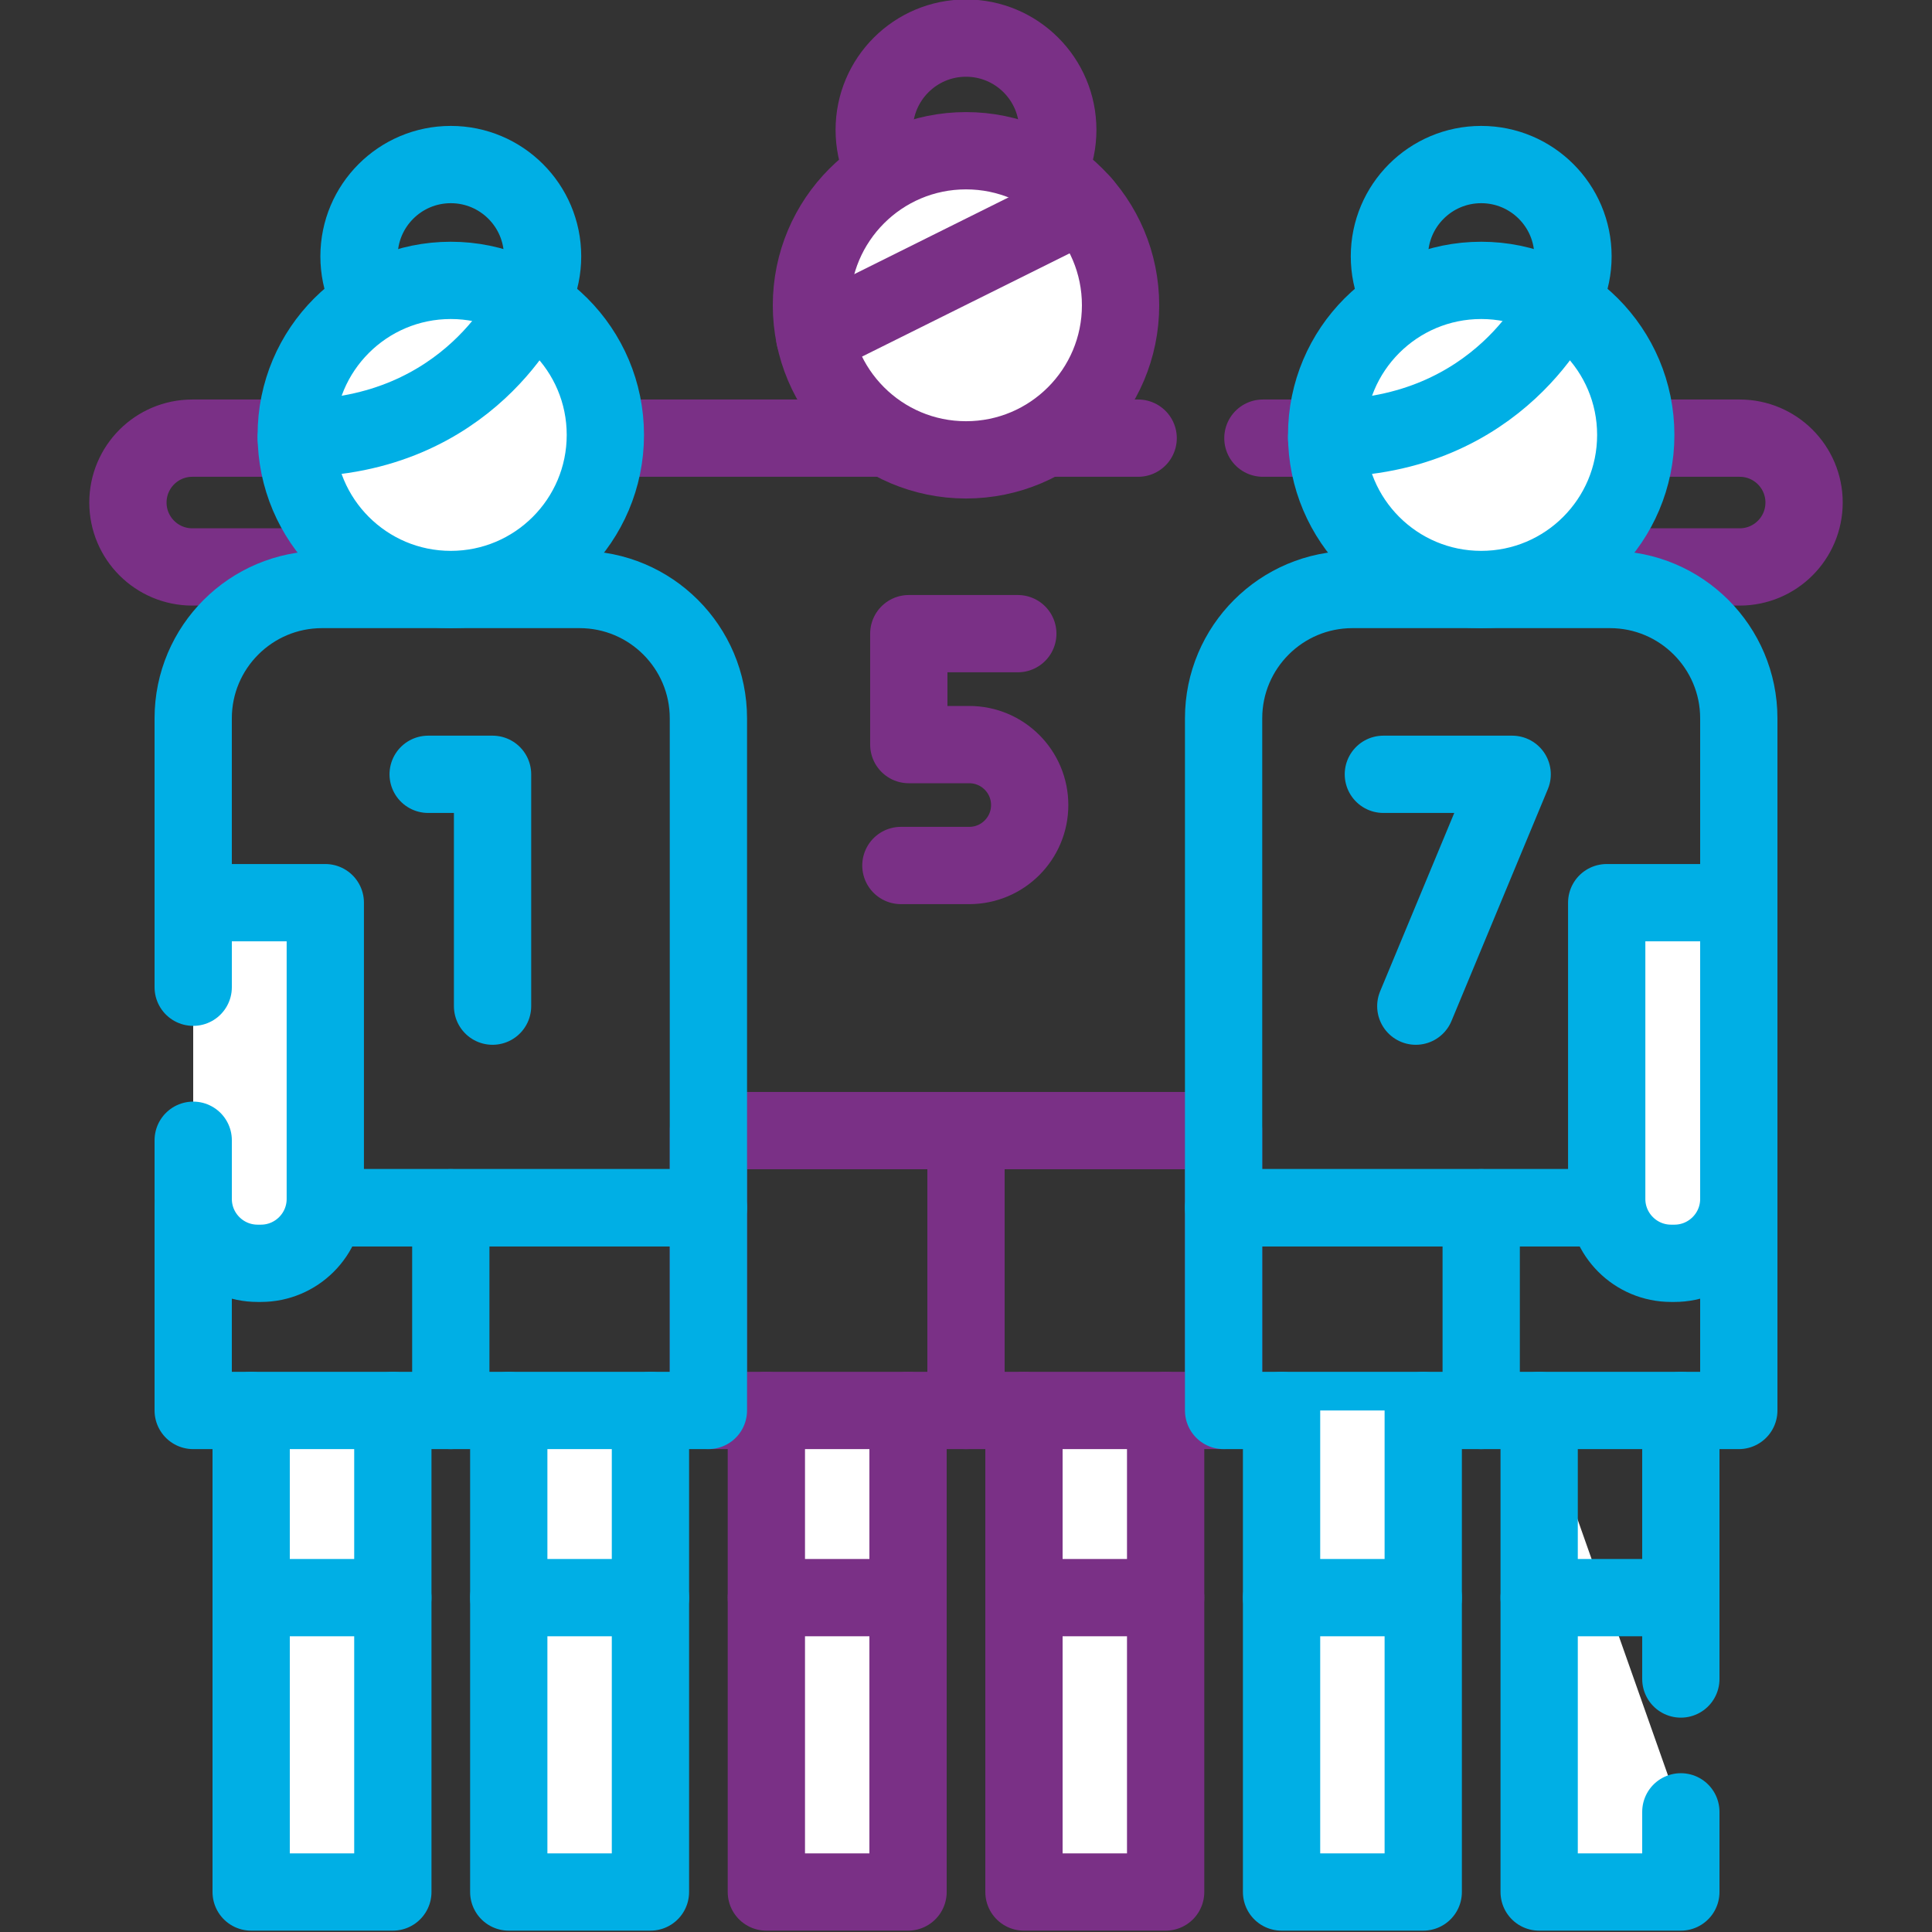 <?xml version="1.0" encoding="UTF-8"?> <svg xmlns="http://www.w3.org/2000/svg" id="Ebene_1" width="150" height="150" version="1.1" viewBox="0 0 150 150"><rect x="0" y="0" width="150" height="150" fill="#333333" stroke="none"/><defs><style> .st0, .st1 { stroke: #7a3086; } .st0, .st1, .st2, .st3 { stroke-linecap: round; stroke-linejoin: round; stroke-width: 6px; } .st0, .st3 { fill: #fff; } .st1, .st2 { fill: none; } .st2, .st3 { stroke: #00afe5; } </style></defs><g id="Ebene_2"><g><g><polyline class="st0" points="70.5 109.509 70.5 146.895 59.5 146.895 59.5 109.509"></polyline><line class="st1" x1="59.5" y1="124.041" x2="70.5" y2="124.041"></line></g><g><polyline class="st0" points="90.5 109.509 90.5 146.895 79.5 146.895 79.5 109.509"></polyline><line class="st1" x1="79.5" y1="124.041" x2="90.5" y2="124.041"></line></g></g><g><rect class="st1" x="55" y="87.78" width="40" height="21.729"></rect><line class="st1" x1="75" y1="87.78" x2="75" y2="109.509"></line></g><g><path class="st1" d="M88.366,34.018H14.932c-2.761,0-5,2.239-5,5h0c0,2.761,2.239,5,5,5h12.942"></path><path class="st1" d="M98.051,34.018h37.017c2.761,0,5,2.239,5,5h0c0,2.761-2.239,5-5,5h-14.396"></path></g><g><rect class="st2" x="95" y="93.769" width="40" height="15.74"></rect><line class="st2" x1="115" y1="93.769" x2="115" y2="109.509"></line></g><path class="st2" d="M105,45.769h20c5.519,0,10,4.481,10,10v38h-40v-38c0-5.519,4.481-10,10-10Z"></path><path class="st3" d="M124.744,70.083h10.256v23c0,2.76-2.24,5-5,5h-.256c-2.76,0-5-2.24-5-5v-23h0Z"></path><polyline class="st2" points="107.404 60.117 117.404 60.117 109.923 78.117"></polyline><path class="st1" d="M79.022,49.197h-8.463v8.614h4.693c2.592,0,4.693,2.101,4.693,4.693s-2.101,4.693-4.693,4.693h-5.307"></path><g><g><polyline class="st3" points="30.5 109.509 30.5 146.895 19.5 146.895 19.5 109.509"></polyline><line class="st2" x1="19.5" y1="124.041" x2="30.5" y2="124.041"></line></g><g><polyline class="st3" points="50.5 109.509 50.5 146.895 39.5 146.895 39.5 109.509"></polyline><line class="st2" x1="39.5" y1="124.041" x2="50.5" y2="124.041"></line></g></g><g><g><polyline class="st3" points="110.5 109.509 110.5 146.895 99.5 146.895 99.5 109.509"></polyline><line class="st2" x1="99.5" y1="124.041" x2="110.5" y2="124.041"></line></g><g><polyline class="st3" points="130.5 140.671 130.5 146.895 119.5 146.895 119.5 109.509"></polyline><line class="st3" x1="130.5" y1="109.509" x2="130.5" y2="130.358"></line><line class="st2" x1="119.5" y1="124.041" x2="130.5" y2="124.041"></line></g></g><g><line class="st2" x1="35" y1="93.769" x2="35" y2="109.509"></line><rect class="st2" x="15" y="93.769" width="40" height="15.74"></rect></g><path class="st2" d="M15,70.083v-14.314c0-5.519,4.481-10,10-10h20c5.519,0,10,4.481,10,10v38H15"></path><path class="st3" d="M15,76.648v-6.565h10.256v23c0,2.76-2.24,5-5,5h-.256c-2.76,0-5-2.24-5-5v-4.554"></path><polyline class="st2" points="33.242 60.117 38.242 60.117 38.242 78.117"></polyline><circle class="st1" cx="75" cy="10.084" r="7.126"></circle><circle class="st0" cx="75" cy="23.703" r="12"></circle><line class="st1" x1="84.047" y1="15.82" x2="63.253" y2="26.163"></line><g><circle class="st2" cx="35" cy="19.902" r="7.126"></circle><circle class="st3" cx="35" cy="33.769" r="12"></circle><path class="st2" d="M41.168,23.473s-4.622,10.544-18.168,10.544"></path></g><g><circle class="st2" cx="115" cy="19.902" r="7.126"></circle><circle class="st3" cx="115" cy="33.769" r="12"></circle><path class="st2" d="M121.168,23.473s-4.622,10.544-18.168,10.544"></path></g></g></svg> 
